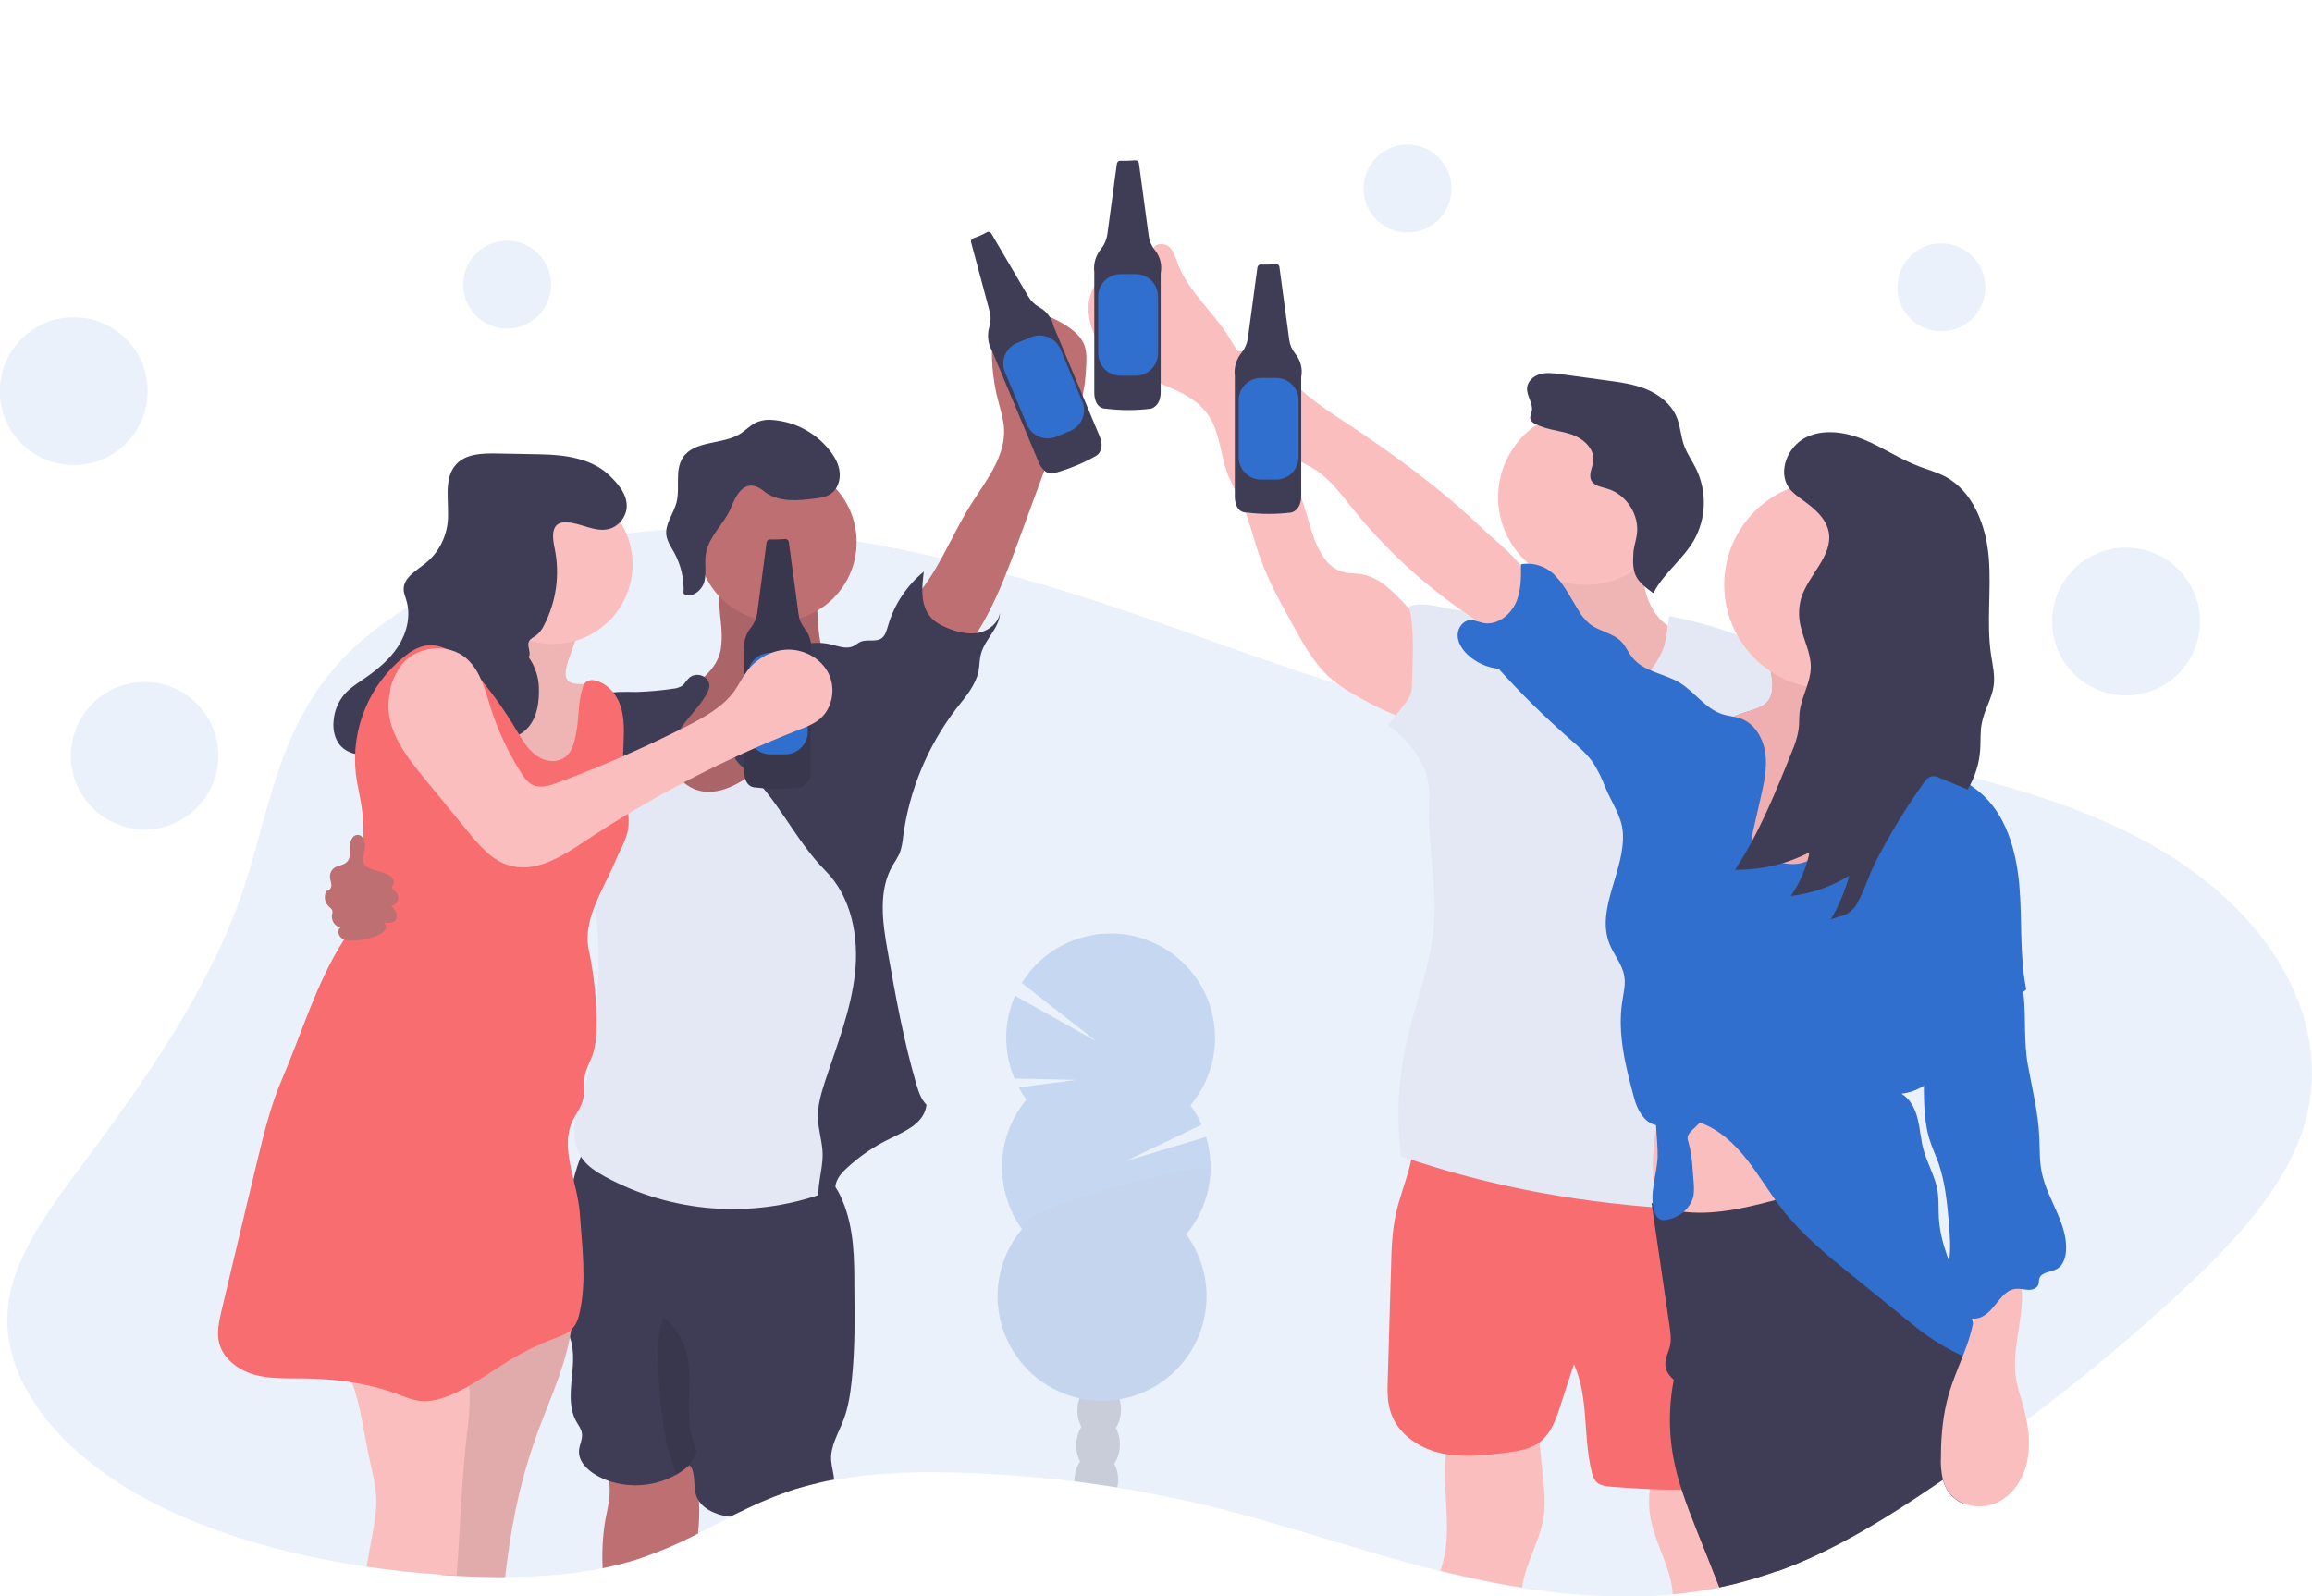 <?xml version="1.0" encoding="utf-8"?>
<!-- Generator: Adobe Illustrator 25.2.3, SVG Export Plug-In . SVG Version: 6.00 Build 0)  -->
<svg version="1.1" id="b20fa69d-126b-479c-8485-104b5d95d423"
	 xmlns="http://www.w3.org/2000/svg" xmlns:xlink="http://www.w3.org/1999/xlink" x="0px" y="0px" viewBox="0 0 1135.2 783.9"
	 style="enable-background:new 0 0 1135.2 783.9;" xml:space="preserve">
<style type="text/css">
	.st0{opacity:0.1;fill:#316FCE;enable-background:new    ;}
	.st1{fill:#BE6F72;}
	.st2{opacity:0.1;enable-background:new    ;}
	.st3{fill:#3F3D56;}
	.st4{fill:#FBBEBE;}
	.st5{fill:#E3E8F4;}
	.st6{opacity:5.000000e-02;enable-background:new    ;}
	.st7{fill:#F86D70;}
	.st8{fill:#316FCE;}
	.st9{opacity:0.8;fill:#FBBEBE;}
	.st10{opacity:0.2;}
</style>
<path class="st0" d="M1128,562.1c-11.4,27.4-35.2,52.1-60.8,75.6c-22.5,20.6-46.5,40.5-72.2,59.7c-7.1,5.3-14.3,10.6-21.6,15.8
	l-5.1,3.6c-4.5,3.2-9.1,6.4-13.8,9.5l-0.6,0.4c-4.5,3.1-9.1,6.1-13.7,9.2c-15.1,9.9-31,19.7-48.6,27.9c-6,2.8-12.2,5.4-18.6,7.7
	c-3.5,1.3-7,2.4-10.6,3.5c-5.9,1.8-12,3.4-18.3,4.7c-1.1,0.2-2.1,0.4-3.2,0.6c-6.5,1.2-13.1,2.1-19.7,2.7c-24.4,2.2-49.5,0.6-74-3.2
	c-12.2-1.9-24.2-4.4-35.8-7.2c-1.4-0.3-2.8-0.7-4.3-1c-39.6-9.9-76.7-23.3-116.6-32.8c-13.7-3.3-27.7-6-42-8.3c-7-1.1-14-2.1-21-3
	c-16.6-2.1-33.3-3.4-50.2-4.1c-22.7-1-46.2-0.6-67.8,3.4c-2.9,0.5-5.7,1.1-8.5,1.8c-3.6,0.8-7.1,1.8-10.5,2.8
	c-9.2,3-18.2,6.7-26.9,11.1c-1.7,0.8-3.4,1.7-5.1,2.5l0,0c-5.3,2.7-10.5,5.5-15.8,8.1c-9.6,5-19.5,9.2-29.7,12.6
	c-5.6,1.8-11.3,3.2-17.1,4.4c-15.3,3.1-31.5,4.3-47.8,4.3c-7.9,0-15.8-0.2-23.5-0.6h-0.2c-2.7-0.1-5.3-0.3-8-0.5
	c-12.2-0.8-24.3-2.1-36.2-3.9c-40.9-6-79.7-17.3-110.9-34.6c-42.4-23.5-69.3-58.5-65.3-93.5c2.9-25.2,20.9-48.6,38-71.5
	c31.8-42.7,61.6-86.3,77.2-132.3c12.7-37.3,16.5-76.8,45.8-110.4c9.4-10.7,21.4-20.5,35.3-29.1c10.4-6.4,21.4-11.9,32.7-16.5
	c12.8-5.2,26-9.5,39.4-12.9c11.6-2.9,23.4-5.1,35.3-6.6c6.5-0.8,13-1.5,19.6-1.9c5.1-0.4,10.2-0.6,15.3-0.7h0.8
	c3.1-0.1,6.3-0.1,9.4,0c22.8,0.4,45.5,2.5,68,6.4c14.1,2.4,28,5.2,41.7,8.4c8.1,1.9,16.2,3.9,24.2,5.9c2.4,0.6,4.9,1.3,7.3,1.9
	c56.9,15.2,107,36.3,161.8,53.6c0.3,0.1,0.5,0.2,0.8,0.2l0,0c11.3,3.5,22.7,6.3,34.2,8.6c8.5,1.7,17.2,3.2,26,4.5
	c13.5,2,27.3,3.6,41.2,4.9l3.1,0.3c20.4,2,41,3.5,61,5.2c7.1,0.6,14.1,1.3,21.1,2c4.4,0.4,8.8,0.9,13.1,1.4c3.1,0.4,6.2,0.7,9.3,1.1
	s6.4,0.8,9.6,1.2c2.1,0.3,4.2,0.5,6.2,0.8c12.6,1.7,25.2,3.5,37.6,5.7c7.6,1.3,15.1,2.7,22.5,4.2c5.4,1.1,10.7,2.2,16,3.5
	c3.9,0.9,7.8,1.8,11.7,2.8c31.3,7.9,60.6,18.2,85.9,32.1C1120.5,450.3,1149.8,509.7,1128,562.1z"/>
<circle class="st0" cx="249" cy="139.8" r="21.6"/>
<circle class="st0" cx="691.1" cy="92.6" r="21.6"/>
<circle class="st0" cx="953.2" cy="141.1" r="21.6"/>
<circle class="st0" cx="36.2" cy="192.1" r="36.3"/>
<circle class="st0" cx="71" cy="371.1" r="36.2"/>
<circle class="st0" cx="1043.9" cy="305.2" r="36.3"/>
<path class="st1" d="M354.3,310.4c0.2,3,0,6.1-0.5,9.1c-2,9.3-10.5,15.7-18.7,20.5s-17.2,9.4-22.1,17.6c-5.9,9.9-4,23.1,2.9,32.4
	s17.8,14.7,29,17c20.5,4.2,43-1.7,58.3-15.9s23.1-36.4,19.3-57c-8.3,1.2-15.8-6.2-18.5-14.2s-2.1-16.6-3.2-25
	c-0.1-1.4-0.5-2.8-1.2-4c-1.2-1.6-3.2-2.3-5.2-2.8c-9.6-2.6-25.9-8.5-35.8-6.2C349.8,283.9,354.2,302.8,354.3,310.4z"/>
<path class="st2" d="M354.3,310.4c0.2,3,0,6.1-0.5,9.1c-2,9.3-10.5,15.7-18.7,20.5s-17.2,9.4-22.1,17.6c-5.9,9.9-4,23.1,2.9,32.4
	s17.8,14.7,29,17c20.5,4.2,43-1.7,58.3-15.9s23.1-36.4,19.3-57c-8.3,1.2-15.8-6.2-18.5-14.2s-2.1-16.6-3.2-25
	c-0.1-1.4-0.5-2.8-1.2-4c-1.2-1.6-3.2-2.3-5.2-2.8c-9.6-2.6-25.9-8.5-35.8-6.2C349.8,283.9,354.2,302.8,354.3,310.4z"/>
<path class="st1" d="M342.7,753.1c-9.6,5-19.5,9.2-29.7,12.6c-5.6,1.8-11.3,3.2-17.1,4.4c-0.4-7.7,0-15.4,1.2-23
	c0.8-4.4,1.9-8.7,2.2-13.1c0.4-6.4-0.9-12.8-4-18.4c11.1-1.5,21.7-4,32.9-3.3l0.7,0c1.3,0,2.6,0.3,3.9,0.7c1.7,0.8,3.2,2.1,4.2,3.7
	c0.6,0.8,1.1,1.6,1.6,2.5c3.2,5.5,4.4,11.8,4.6,18.2C343.5,742.6,343.3,747.9,342.7,753.1z"/>
<path class="st1" d="M401,728.4c-3.6,0.8-7.1,1.8-10.5,2.8c-9.2,3-18.2,6.7-26.9,11.1c-0.6-2.7-0.8-5.5-0.8-8.3
	c10.3-7.1,23.1-9.7,35.3-7.3c0.8,0.1,1.6,0.4,2.2,0.9C400.6,727.9,400.8,728.2,401,728.4z"/>
<path class="st3" d="M418.2,678c-0.7,6.5-1.7,13.1-4,19.2c-2.5,6.6-6.6,13-6.1,20c0.2,3.1,1.3,6.4,1.4,9.4c-2.9,0.5-5.7,1.1-8.5,1.8
	c-3.6,0.8-7.1,1.8-10.5,2.8c-9.2,3-18.2,6.7-26.9,11.1c-1.7,0.8-3.4,1.7-5.1,2.5l0,0c-0.7-0.1-1.4-0.2-2.1-0.3
	c-5-0.9-10.3-3.2-13.1-7.2c-0.6-0.9-1.2-1.9-1.5-3c-1.6-4.9,0.1-10.9-3.3-14.8l-0.2,0.1l-0.1,0.1c-1.9,1.7-3.9,3.2-6.1,4.4l0,0
	c-10.1,5.7-22,6.8-33,3.2c-2.1-0.7-4.2-1.7-6.2-2.8c-4.6-2.6-9-7-8.6-12.2c0.2-2.9,1.9-5.7,1.4-8.6c-0.3-2.1-1.7-3.8-2.7-5.6
	c-6.7-12,1.3-27.4-2.9-40.5c-0.1-0.3-0.2-0.6-0.3-0.9c-0.3-0.8-0.7-1.7-1-2.5c-0.9-1.9-1.8-3.8-2.6-5.8c-0.6-1.6-1.1-3.3-1.5-5.1
	c-0.9-5-1.3-10.1-1-15.2c0-13.4,2.4-27.2,5.8-40.1c0.6-2.3,1.3-5.5,2.2-9.1l0,0c0.9-3.7,2.1-7.4,3.5-10.9c2-4.6,4.7-8.3,8.4-9.1
	c5.6-1.3,14.2,1.5,19.8,2.1l22.5,2.7l44.9,5.4c7.8,0.9,15.9,2,22.3,6.4c0.4,0.3,0.8,0.6,1.2,0.9c1.7,1.3,3.2,2.9,4.5,4.6
	c0.5,0.6,0.9,1.2,1.3,1.8c1.5,2.2,2.7,4.6,3.7,7.1c5.6,13.4,5.7,28.3,5.7,42.8C419.7,647.8,419.8,663,418.2,678z"/>
<path class="st2" d="M332.1,724.3c-1.4-5.2-4.2-12.7-4.6-14.8c-1.4-6.9-2.4-13.8-3.1-20.8c-1.1-12.5-3.1-30,1.3-41.8
	c4.1,2.2,7.8,8.4,9.7,12.7c6.9,15.4-0.9,34.3,5.6,49.9c0.5,0.9,0.8,2,0.9,3c-0.1,1.3-0.6,2.6-1.4,3.7l-2.2,3.6L332.1,724.3z"/>
<path class="st1" d="M476.2,248.6c7.4-12,17.4-23.8,16.8-37.8c-0.2-5-1.9-9.9-3.1-14.8c-3.6-14.2-3.8-29-0.7-43.3
	c12.4-2,25,0.8,35.4,7.9c3.3,2.3,6.4,5.1,7.8,8.8c1.3,3.4,1.1,7.2,0.9,10.9c-0.5,8.4-1.3,17.4-6.5,24c-1.6,2.1-3.6,3.8-5.2,5.9
	c-2.3,3-3.6,6.7-4.9,10.2l-17,46.3c-8.6,23.3-17.9,47.7-36.8,63.8c-0.5,0.4-14-18.8-15.1-20.8c-4.5-7.9-2.5-11.2,2.9-17.9
	C461.5,278.7,467.3,262.9,476.2,248.6z"/>
<path class="st4" d="M281.3,642.8c-0.1,3.5-0.3,6.9-0.9,10.3c-0.2,1.3-0.4,2.5-0.6,3.8c-3.4,17.8-11.9,34.7-17.8,52.1
	c-7.8,22.9-11.3,42.8-14,65.5c-7.9,0-15.8-0.2-23.5-0.6h-0.2c-2.7-0.1-5.3-0.3-8-0.5c2.4-21.2-2-43.4,2.3-64.7
	c1.7-8.5,4.7-16.8,6.5-25.3c0.6-2.5,1-5,1.2-7.6c0.2-2.4,0.4-4.9,1.5-7.1c0.1-0.2,0.2-0.4,0.3-0.6c1-1.5,2.1-2.9,3.5-4
	c12.2-10.7,27.1-17.8,43.1-20.5C276.9,643.2,279.1,642.9,281.3,642.8z"/>
<path class="st2" d="M281.3,642.8c-0.1,3.5-0.3,6.9-0.9,10.3c-0.2,1.3-0.4,2.5-0.6,3.8c-3.4,17.8-11.9,34.7-17.8,52.1
	c-7.8,22.9-11.3,42.8-14,65.5c-7.9,0-15.8-0.2-23.5-0.6h-0.2c-2.7-0.1-5.3-0.3-8-0.5c2.4-21.2-2-43.4,2.3-64.7
	c1.7-8.5,4.7-16.8,6.5-25.3c0.6-2.5,1-5,1.2-7.6c0.2-2.4,0.4-4.9,1.5-7.1c0.1-0.2,0.2-0.4,0.3-0.6c1-1.5,2.1-2.9,3.5-4
	c12.2-10.7,27.1-17.8,43.1-20.5C276.9,643.2,279.1,642.9,281.3,642.8z"/>
<path class="st4" d="M230.6,688.3c-0.2,5.6-0.6,11.1-1.4,16.6c-2.7,22.5-3.2,46-5,68.8c-2.7-0.1-5.3-0.3-8-0.5
	c-12.2-0.8-24.3-2.1-36.2-3.9c0.9-5.1,1.8-10.3,2.8-15.4c1.1-6.3,2.3-12.7,1.9-19.1c-0.3-6-1.9-11.9-3.2-17.9
	c-2.8-12.7-4.3-26.4-8.8-38.4c-2.4-6.7-6.1-12.9-11.1-18c18.7-7.4,36.8-7.8,56.9-7c1.4-0.1,2.8,0.3,4.1,1c1,0.8,1.7,1.9,2.1,3.1
	c3,7.3,4.9,15,5.6,22.8C230.6,683.2,230.7,685.8,230.6,688.3z"/>
<circle class="st1" cx="381.6" cy="266.2" r="39"/>
<path class="st5" d="M389.7,357.3c5-8.5,9.4-19.2,19-21.5c5.4-1.4,11.1,0.5,16.4,2.3c1.5,0.4,2.9,1.2,4,2.3c0.8,1.2,1.2,2.7,1.2,4.1
	c1.7,17.6,1.6,35.4-0.2,53c-1.3,12.5-3.4,24.9-3.8,37.4c-0.5,17.4,2.3,34.7,1.4,52.1c-0.7,13.1-3.6,26.1-6.5,38.9l-12,53.8
	c-0.2,1.7-0.9,3.2-1.9,4.5c-1,0.9-2.2,1.6-3.5,2c-35.1,12.4-73.9,9.4-106.6-8.3c-4.3-2.4-8.7-5.1-11.5-9.2c-4-5.8-4.4-13.4-3.1-20.3
	s4.1-13.4,6-20.2c2.9-10.5,3.6-21.5,4.3-32.3c0.9-14.3,1.8-28.7,0.2-43c-1-9.8-3.2-19.5-4.9-29.3c-2.4-14.7-3.8-29.5-4.2-44.4
	c-0.2-8.9,0.2-18.8,6.3-25.2c3-3.1,7-5,11.1-6.5c6.8-2.5,14.5-4,21.4-1.7c6.9,2.3,12.5,9.5,10.8,16.6c-0.8,3.3-2.9,6.2-3.4,9.5
	c-0.7,4.4,1.7,8.9,5,11.9C353.2,400.2,380.7,372.8,389.7,357.3z"/>
<path class="st3" d="M391.1,317.5c5.5-2,11.4-2.4,17.1-1c3.6,0.9,7.5,2.4,10.8,0.8c1.2-0.6,2.2-1.5,3.4-2.1
	c3.3-1.5,7.6,0.3,10.5-1.8c1.8-1.3,2.4-3.8,3.1-6c3-10.5,9.2-19.8,17.6-26.7c-1,7.7-1.8,16.4,3.3,22.3c2.3,2.7,5.5,4.3,8.8,5.6
	c4.7,1.9,9.9,3.1,14.9,2.1s9.6-4.8,10.4-9.8c-0.2,7.5-7.3,12.8-9.3,20.1c-0.8,2.7-0.7,5.6-1.2,8.4c-1.4,7.1-6.4,12.8-10.9,18.5
	c-14.1,18.4-23.2,40.2-26.2,63.2c-0.2,2.7-0.8,5.4-1.7,8c-1,2-2.1,3.9-3.3,5.7c-7.3,12.4-5.1,28-2.6,42.1
	c3.9,22.1,7.8,43.8,14.1,65.4c1.1,3.7,2.3,7.5,5,10.2c-0.9,8.7-9.7,12.7-17.6,16.5c-7.8,3.7-15,8.6-21.4,14.5
	c-2.3,2.1-4.5,4.5-5.4,7.5c-0.8,2.8-0.2,5.9-1.2,8.6s-5,4.7-6.8,2.4c-2.2-8.2,1.6-16.8,1.4-25.4c-0.1-5.8-2-11.3-2.3-17.1
	c-0.3-6.5,1.7-12.9,3.7-19.1c5.7-17.2,12.5-34.3,14.5-52.3c2-18-1.7-37.7-14.5-50.5c-15.2-15.3-23.6-36.1-39.9-50.2
	c-2.6-2.2-5.5-5-5.1-8.4c0.3-1.5,1-2.9,1.9-4.1c5.6-7.9,13-14.3,19-21.9S392.2,327.1,391.1,317.5z"/>
<path class="st3" d="M337.7,333.6c-1,1-1.7,2.4-2.8,3.2c-1.4,0.8-2.9,1.3-4.5,1.4c-5.9,0.9-11.8,1.4-17.8,1.6c-5,0-10.2-0.4-15,0.9
	c-6.7,1.9-12.1,7.2-15.4,13.3s-5,13-6.2,19.9c-2.8,15.1-4.4,30.5-4.5,45.9c8.2-6.6,15.6-14.2,21.9-22.7c4.8-6.5,9.1-13.7,16-18.1
	c3.1-2,6.7-3.3,9.9-5.3c6.6-4.1,11.2-10.6,15.6-17c3.2-4.7,12.6-13.9,13.4-19.5C348.7,331.9,341.2,329.2,337.7,333.6z"/>
<path class="st3" d="M372.6,239.5c1.2,0.7,2.4,1.6,3.5,2.5c6.8,4.7,15.9,3.9,24.1,2.8c2.5-0.3,5.1-0.7,7.3-2
	c3.5-2.1,5.1-6.5,4.8-10.6c-0.3-4.1-2.4-7.8-4.9-11c-6.7-8.5-16.6-13.9-27.3-14.9c-2.8-0.4-5.6-0.1-8.2,0.9
	c-3.2,1.3-5.7,4.1-8.6,5.9c-8.8,5.4-22.3,3-28,11.6c-4.2,6.4-1.2,15-3.2,22.3c-1.5,5.5-5.7,10.4-4.9,16c0.5,3,2.3,5.6,3.8,8.3
	c3.4,6.2,5,13.2,4.6,20.2c3.8,2.7,9.2-1.5,10.3-6.1s-0.2-9.5,0.8-14.1c1.6-8.1,8.8-14.1,12-21.5
	C360.9,244.4,364.7,235.4,372.6,239.5z"/>
<path class="st4" d="M278,328.3c-0.3,1.8-0.5,3.8,0.5,5.4c2,3,6.6,1.9,10.2,2.4c5.6,0.7,9.8,6,10.8,11.6c1.1,5.6-0.2,11.3-1.6,16.7
	c-3.2,12.4-7,24.7-11.5,36.7c-11.9-1.4-24.5-6-30.8-16.2c-5.8-9.3-5.2-21.1-8.8-31.4c-2.6-7.2-7.2-13.5-11.7-19.7
	c7.3,0.9,12.6-7.5,13-14.8s-1.9-14.9-0.3-22.1c0.4-1.7,29.3,3.7,32.1,5.6C287.9,308.1,279.3,320.4,278,328.3z"/>
<path class="st6" d="M278,328.3c-0.3,1.8-0.5,3.8,0.5,5.4c2,3,6.6,1.9,10.2,2.4c5.6,0.7,9.8,6,10.8,11.6c1.1,5.6-0.2,11.3-1.6,16.7
	c-3.2,12.4-7,24.7-11.5,36.7c-11.9-1.4-24.5-6-30.8-16.2c-5.8-9.3-5.2-21.1-8.8-31.4c-2.6-7.2-7.2-13.5-11.7-19.7
	c7.3,0.9,12.6-7.5,13-14.8s-1.9-14.9-0.3-22.1c0.4-1.7,29.3,3.7,32.1,5.6C287.9,308.1,279.3,320.4,278,328.3z"/>
<circle class="st4" cx="271.6" cy="277.2" r="39"/>
<path class="st3" d="M259.6,322.7c1.4-2.2-1-5.3,0.1-7.7c0.7-1.4,2.3-2.1,3.6-3c1.6-1.3,2.9-3,3.8-4.9c6.1-11.7,7.9-25.1,5.2-38
	c-0.9-4.3-1.7-10.1,2.2-12c1.1-0.5,2.3-0.7,3.5-0.6c7.1,0.2,14,5,20.9,3.3c4.8-1.3,8.3-5.5,8.8-10.5c0.5-6.5-4.4-12-9.1-16.4
	c-8.6-7.9-21.6-9.6-33.3-9.8l-21.6-0.4c-6.9-0.1-14.7,0.1-19.5,5.1c-6.9,7.2-3.4,18.8-4.4,28.8c-0.9,7.9-4.8,15.2-11,20.1
	c-4.5,3.6-10.7,7-10.6,12.7c0,2,0.9,3.8,1.4,5.7c2.2,7.5,0.1,15.8-4.1,22.3s-10.4,11.6-16.9,16c-3.4,2.4-7,4.6-9.7,7.8
	c-3,3.7-4.8,8.2-5.1,12.9c-0.4,3.6,0.3,7.3,2.1,10.4c4.2,6.8,14.4,7.8,21.3,3.8s11.2-11.3,14-18.8c1.7-4.4,3.4-9.5,7.7-11.5
	c5.4-2.5,11.8,1.5,15.3,6.3s5.7,10.8,10.2,14.7c7.1,6.2,19.2,5.2,25.2-2.1c4.3-5.2,5.2-12.4,5-19.2
	C264.5,332.5,262.7,327.2,259.6,322.7z"/>
<path class="st7" d="M273.6,373.5c-4.5,1-9.1-1.1-12.4-4.3s-5.5-7.2-7.9-11.1c-5.9-9.9-12.6-19.2-20.1-27.9
	c-6.6-7.6-15.7-15.3-25.4-12.9c-3.3,0.9-6.3,2.6-8.9,4.8c-17.5,13.8-26.6,35.6-24.2,57.8c0.8,6.4,2.5,12.6,3.2,19
	c0.5,5.3,0.6,10.6,0.4,15.9c-0.3,16.1-0.8,33.2-9.5,46.8c-13.5,21-20.7,46.1-30.6,69c-5.3,12.4-8.5,25.6-11.7,38.7
	c-1.9,7.8-3.7,15.6-5.6,23.3l-12.1,50.9c-1.2,5.2-2.5,10.8-1.2,16c2,7.8,9.4,13.3,17.1,15.5s16,1.8,24.1,1.9
	c15.4,0.2,31,2.1,45.5,7.4c4.1,1.5,8.3,3.4,12.7,3.7s8.8-0.8,12.9-2.4c11.3-4.4,20.9-12,31.3-18.2c6.5-3.9,13.3-7.2,20.4-9.9
	c3.6-1.3,7.4-2.6,9.8-5.5c1.9-2.2,2.7-5,3.3-7.8c3.4-15.8,1.1-32.1,0-48.2s-10.7-33.1-2.8-47.1c1.6-2.8,3.5-5.5,4.3-8.7
	c1.1-4.1,0.2-8.5,1.1-12.7c0.7-3.1,2.3-5.8,3.4-8.7c1.9-5.2,2.2-10.8,2.2-16.3c0-12.1-1.3-24.2-3.8-36c-3.2-15,7.3-29.8,13.2-44
	c2.1-5.1,5.2-9.9,6.1-15.3c0.8-4.9-0.2-9.9-1-14.8c-1.1-7.6-1.6-15.3-1.4-23c0.2-6.9,0.9-13.9-0.7-20.6s-6.4-13.2-13.1-14.6
	c-1.5-0.5-3.2-0.2-4.5,0.7c-0.8,0.8-1.3,1.7-1.6,2.8c-2.2,6.7-1.8,14-3,21C281.9,365.7,280.5,372,273.6,373.5z"/>
<path class="st1" d="M179.2,416.4c0.4-2.8-0.9-6.5-3.7-6.4c-2.6,0.1-3.7,3.3-3.7,5.9s0.4,5.6-1.5,7.4c-1.6,1.6-4.3,1.6-6.2,2.9
	c-1.3,1-2.1,2.5-2.1,4.2c0,1.4,0.6,2.7,0.7,4.1s-0.9,3-2.3,2.9c-1.5,2.4-1.1,5.6,0.9,7.6c0.7,0.7,1.7,1.3,1.9,2.3
	c0.1,0.7,0,1.4-0.2,2c-0.4,2.8,1.5,5.8,4.2,6.1c-1.6,1.1-1.2,3.7,0.2,5s3.5,1.5,5.4,1.5c4.3,0,8.6-0.9,12.6-2.6
	c1.4-0.5,2.6-1.3,3.5-2.4c0.9-1.2,0.7-2.8-0.3-3.9c1.9,0.3,4.3,0.5,5.5-1c1.8-2.1-0.1-5.2-2-7.2c2.2-0.3,3.7-2.4,3.4-4.5
	c-0.2-1-0.7-1.9-1.5-2.6c-0.6-0.5-1.5-0.9-1.6-1.7s0.6-1.3,0.9-2c0.6-1.6-0.8-3.2-2.2-4.1c-3.3-2.2-8.3-2.2-11.2-4.4
	S178.8,419.4,179.2,416.4z"/>
<path class="st3" d="M385.5,264.7c-2.4,0.2-4.9,0.3-7.3,0.2c-0.9-0.1-1.6,0.5-1.8,1.4l-4.6,34.9c-0.4,2.5-1.4,4.9-3,6.9
	c-2.7,3.2-3.9,7.4-3.4,11.5v59.2c0,0-0.3,7.9,5.8,7.9c7.3,0.9,14.6,0.9,21.9,0c0,0,4.9-0.9,4.9-8.2v-58.3c0.8-4.1-0.3-8.4-3-11.6
	c-1.6-2-2.6-4.4-2.9-6.9l-4.8-35.6C387.1,265.2,386.3,264.6,385.5,264.7z"/>
<path class="st2" d="M385.5,264.7c-2.4,0.2-4.9,0.3-7.3,0.2c-0.9-0.1-1.6,0.5-1.8,1.4l-4.6,34.9c-0.4,2.5-1.4,4.9-3,6.9
	c-2.7,3.2-3.9,7.4-3.4,11.5v59.2c0,0-0.3,7.9,5.8,7.9c7.3,0.9,14.6,0.9,21.9,0c0,0,4.9-0.9,4.9-8.2v-58.3c0.8-4.1-0.3-8.4-3-11.6
	c-1.6-2-2.6-4.4-2.9-6.9l-4.8-35.6C387.1,265.2,386.3,264.6,385.5,264.7z"/>
<path class="st8" d="M378.2,320.6h7.4c6.1,0,11,4.9,11,11.1v27.7c0,6.1-4.9,11-11,11h-7.4c-6.1,0-11-4.9-11-11v-27.7
	C367.1,325.6,372.1,320.6,378.2,320.6z"/>
<path class="st3" d="M484.6,114c-2.1,1.2-4.4,2.2-6.7,3c-0.8,0.2-1.3,1.1-1.1,1.9l9.1,34c0.7,2.5,0.6,5.1-0.1,7.5
	c-1.2,4-0.8,8.3,1.3,11.9L510,227c0,0,2.8,7.4,8.4,5.1c7.1-2,13.8-4.8,20.2-8.5c0,0,4.1-2.7,1.3-9.4l-22.5-53.8
	c-0.9-4.1-3.5-7.6-7.2-9.6c-2.2-1.2-4-3-5.3-5.2l-18.2-31C486.3,113.9,485.3,113.6,484.6,114z"/>
<path class="st8" d="M499.4,168.4l6.8-2.8c5.6-2.4,12.1,0.3,14.5,5.9l10.7,25.6c2.4,5.6-0.3,12.1-5.9,14.5l-6.8,2.8
	c-5.6,2.4-12.1-0.3-14.5-5.9l-10.7-25.6C491.1,177.2,493.7,170.8,499.4,168.4z"/>
<path class="st4" d="M203.9,323.7c-10.8,4.4-15,18.2-12.5,29.5S201.6,374,209,383l20.7,25.3c5.7,7,12,14.4,20.7,16.8
	c12.8,3.6,25.6-4.6,36.6-11.9c33-22,68.2-40.3,105.2-54.8c3.6-1.4,7.3-2.8,10.3-5.3c6.2-5.2,7.9-14.7,4.5-22
	c-3.4-7.3-11.4-12-19.5-12.1s-15.9,4.2-20.7,10.6c-2.3,3.1-4,6.6-6.2,9.7c-5.6,7.8-14.4,12.7-23,17.1c-20.8,10.6-42.1,19.9-64,28
	c-4,1.5-8.5,2.9-12.3,0.9c-2.3-1.2-3.9-3.4-5.3-5.6c-6.4-10-11.5-20.9-15.1-32.2c-2.7-8.5-4.9-17.8-11.5-23.8
	c-9.3-8.6-26.1-6.5-33.1,4c0,0-8.2,12-3.2,17S203.9,323.7,203.9,323.7z"/>
<path class="st4" d="M764.8,282.3c1.5,3.9,1.5,8.1,1.3,12.3c-0.3,5.1-1.5,11-6.2,12.9c-3.1,1.2-6.8,0.3-9.6,2.2
	c-3.3,2.2-3.1,7.1-2.6,11c1.4,10.8,3,22.1,8.9,31.2c3.2,4.9,7.5,9,11.8,12.9c8.7,7.8,18.2,15.5,29.6,18.1c1.9,0.5,3.8,0.6,5.7,0.2
	c1.9-0.6,3.6-1.6,4.9-3c6.6-6.1,10-14.7,14.4-22.5c3.1-5.6,6.8-11,8.6-17.2c2.9-11-0.6-22.7-9.2-30.3c-2-1.7-4.1-3.1-6-4.8
	c-4.9-4.5-7.8-10.9-9-17.5s-1-13.3-0.4-20c-10-0.8-19.9,0.4-29.7,2.4c-4.3,0.9-10.5,1.3-14.4,3.3C758.4,276,763.6,279,764.8,282.3z"
	/>
<path class="st6" d="M764.8,282.3c1.5,3.9,1.5,8.1,1.3,12.3c-0.3,5.1-1.5,11-6.2,12.9c-3.1,1.2-6.8,0.3-9.6,2.2
	c-3.3,2.2-3.1,7.1-2.6,11c1.4,10.8,3,22.1,8.9,31.2c3.2,4.9,7.5,9,11.8,12.9c8.7,7.8,18.2,15.5,29.6,18.1c1.9,0.5,3.8,0.6,5.7,0.2
	c1.9-0.6,3.6-1.6,4.9-3c6.6-6.1,10-14.7,14.4-22.5c3.1-5.6,6.8-11,8.6-17.2c2.9-11-0.6-22.7-9.2-30.3c-2-1.7-4.1-3.1-6-4.8
	c-4.9-4.5-7.8-10.9-9-17.5s-1-13.3-0.4-20c-10-0.8-19.9,0.4-29.7,2.4c-4.3,0.9-10.5,1.3-14.4,3.3C758.4,276,763.6,279,764.8,282.3z"
	/>
<path class="st4" d="M709,311.7c-16.2-5.6-24-27.3-41-29.8c-2.7-0.4-5.4-0.2-8.1-0.9c-9.8-2.3-14-13.6-16.8-23.3
	c-9.5-32.2-22-63.6-39.7-92.2c-7.5-12-19.3-21.9-24.7-35c-1.2-3-1.9-6.4-4.1-8.8s-7-2.7-8.2,0.3c-0.3,1.1-0.4,2.2-0.2,3.3l1.2,12.4
	l-20.3-1.8c-1.9-0.3-3.8-0.2-5.6,0.4c-2,1-3.5,2.6-4.4,4.6c-6.9,12.9,0.5,29.9,12.6,38.1c14.2,9.6,34.4,11,43.8,25.2
	c5.6,8.5,5.7,19.4,9.4,28.9c1.8,4.5,4.3,8.7,6.4,13.1c3.9,8.4,5.9,17.5,8.9,26.2c4.3,12.5,10.8,24.1,17.2,35.6
	c4.9,8.9,10,18,17.6,24.8c5,4.5,10.9,7.8,16.8,11c14.5,7.9,31.5,15.5,46.8,9.4C717.4,339.8,714,324.5,709,311.7z"/>
<path class="st4" d="M758.3,742.2c-1.2,13-9.2,24.9-11,37.4c-12.2-1.9-24.2-4.4-35.8-7.2c-1.4-0.3-2.8-0.7-4.3-1
	c6.6-18,0.8-38.2,2.6-57.3c0.2-1.8,0.4-3.7,0.7-5.5c15.1-5.1,28.7-12,44.5-10c0.3,3.2,0.6,6.4,0.9,9.6c0.6,6.4,1.3,12.8,1.9,19.2
	C758.4,732.3,758.6,737.3,758.3,742.2z"/>
<path class="st4" d="M862.5,774.9c-5.9,1.8-12,3.4-18.3,4.7c-1.1,0.2-2.1,0.4-3.2,0.6c-6.5,1.2-13.1,2.1-19.7,2.7
	c-0.7-13.9-10-26.7-11.4-41c-0.3-3.5-0.2-7.1,0.1-10.7c0.1-1.4,0.3-2.8,0.4-4.2l2.8-28.8c2.2-0.3,4.5-0.4,6.8-0.3
	c13,0.3,24.8,5.9,37.7,10.3c1,6.1,1.3,12.2,1,18.4c-0.5,15.6-3,31.4,2.8,45.8C861.8,773.2,862.2,774,862.5,774.9z"/>
<path class="st7" d="M693.7,555.5c1.8,13.6-5.2,26.7-8.2,40.1c-2,8.9-2.3,18-2.5,27.1l-1.6,54.5c-0.2,5.5-0.3,11,1.4,16.2
	c3.3,10.5,13.6,17.6,24.3,20.1s21.9,1.2,32.8-0.2c5.3-0.7,10.9-1.5,15.4-4.6c6.1-4.2,8.8-11.8,11-18.9l6.5-19.9
	c7.5,16.8,4.3,35.2,8.8,53.1c0.3,1.7,1,3.2,2,4.5c1.9,2.1,5,2.4,7.8,2.6c19.6,1.4,39.5,2.8,58.8-1c5.3-1,10.8-2.6,14.5-6.6
	c4.3-4.6,5-11.4,5-17.7c-0.3-21.6-8.1-42.5-9.8-64c-0.8-9.2-0.4-18.5-0.7-27.8c-0.3-7-0.9-13.9-2-20.8c-0.3-3.2-1.2-6.2-2.6-9.1
	c-3-5.6-9.2-8.6-15.1-11C793.6,553.5,743.2,553.7,693.7,555.5z"/>
<circle class="st4" cx="778.6" cy="244.2" r="43"/>
<path class="st5" d="M816.1,319.9c-3.2,7-8.2,14-15.7,15.8c-6.9,1.6-14.2-1.7-19.2-6.6s-8.4-11.3-11.9-17.5c-2.6-4.5-5.4-9-9.7-11.8
	c-5.9-3.8-13.6-3.7-20.5-2.6s-13.9,3.1-21,2.7c-8.8-0.6-17.8-5-26.2-2.1c2.7,12.1,1.7,25.4,1.4,37.7c0.1,1.9-0.2,3.8-0.8,5.6
	c-0.7,1.7-1.7,3.3-2.9,4.7l-8,10.3c8.6,6.4,16,14.8,19,25.1c1.7,5.9,1.2,12.1,1.1,18.2c-0.2,17.9,3.7,35.8,2.5,53.6
	c-1.4,20.9-9.8,40.7-14.1,61.2c-3.7,17.6-4.4,35.7-2.1,53.6c44.8,15.5,91,23.5,138.4,26c8.4,0.5,17.4,0.5,24.3-4.3
	c5.7-4,8.9-10.8,10-17.8s0.3-13.9-0.4-20.9c-2.1-18.8-4.1-37.5-6.2-56.3c-1.2-10.7-2.3-21.4-1.6-32.1c0.6-8,2.2-15.9,3.8-23.7
	l10-48.1c1.4-6.8,2.9-13.7,5.7-20.1c2.3-5.2,5.5-10,8.1-15.1c3.1-6.1,5.2-12.6,6.2-19.3c0.4-1.9,0.4-4-0.1-5.9
	c-1.1-3.3-4.3-5.2-7.4-6.9c-18.6-9.8-38.5-16.8-59.2-20.8C818.3,308.9,818.6,314.4,816.1,319.9z"/>
<path class="st3" d="M811.9,291.1c5-9.6,14.3-16.3,19.8-25.7c6.1-10.8,6.5-23.8,1.2-35c-1.9-3.9-4.5-7.5-6-11.6
	c-1.7-4.6-1.8-9.8-3.8-14.3c-2.7-6.2-8.4-10.7-14.6-13.3s-13-3.5-19.7-4.4l-22.7-3.1c-3.3-0.4-6.7-0.9-9.9,0s-6.2,3.5-6.4,6.8
	c-0.3,3.9,3.1,7.6,2.3,11.4c-0.3,1.4-1.1,2.7-0.6,4.1c0.4,0.9,1.1,1.6,2,2c5.4,3,11.8,3.3,17.7,5.2s11.7,6.9,11.1,13
	c-0.3,3.3-2.4,6.7-1,9.7c1.4,2.7,5,3.2,7.9,4.1c9.3,2.7,15.9,12.9,14.5,22.5c-0.4,3-1.5,5.9-1.7,8.9c-0.7,10.5,0.9,13.5,9.5,19.7
	L811.9,291.1z"/>
<path class="st1" d="M870.3,336.7c0,2-0.3,4-1.1,5.8c-3.1,6.6-12.7,6.2-19,10c-7.9,4.7-9.6,15.2-10.3,24.3
	c-0.8,10.4-1.4,20.9,0.7,31s7.2,20,15.7,26c10.4,7.2,24.5,7.5,36.3,3.1s21.7-12.9,30.3-22.2c8.1-8.8,15.4-18.6,19.8-29.8
	c0.8-2,1.5-4.1,0.8-6.1c-0.9-3-4.2-4.4-6.9-6c-6.2-3.8-10.3-10.3-12.5-17.2s-2.5-14.3-2.6-21.5c-0.1-7.5-0.1-15.8-4.9-21.6
	s-13.1-7.4-20.7-7.4c-6.2,0-23.4,0.6-27.6,6C865,315.7,870.6,330.3,870.3,336.7z"/>
<path class="st9" d="M870.3,336.7c0,2-0.3,4-1.1,5.8c-3.1,6.6-12.7,6.2-19,10c-7.9,4.7-9.6,15.2-10.3,24.3
	c-0.8,10.4-1.4,20.9,0.7,31s7.2,20,15.7,26c10.4,7.2,24.5,7.5,36.3,3.1s21.7-12.9,30.3-22.2c8.1-8.8,15.4-18.6,19.8-29.8
	c0.8-2,1.5-4.1,0.8-6.1c-0.9-3-4.2-4.4-6.9-6c-6.2-3.8-10.3-10.3-12.5-17.2s-2.5-14.3-2.6-21.5c-0.1-7.5-0.1-15.8-4.9-21.6
	s-13.1-7.4-20.7-7.4c-6.2,0-23.4,0.6-27.6,6C865,315.7,870.6,330.3,870.3,336.7z"/>
<path class="st4" d="M817,604.9c0.3,1.5,1,2.9,2.1,4.1c1,0.8,2.1,1.3,3.4,1.6c32.8,9.6,67.9,5.8,101.9,1.9
	c-4.7-14.2-9.3-28.5-10.6-43.3c-1.1-12.2,0.1-25-4.2-36.5c-1.3-3.4-75.9,12.2-83.2,13.5c-3.8,0.7-8.1,0.4-10.8,3.4
	c-3.2,3.6-3.5,12.2-3.8,16.8C810.7,579.3,813.4,592.4,817,604.9z"/>
<path class="st1" d="M891.7,763.6c-6,2.8-12.2,5.4-18.6,7.7c-3.5,1.3-7,2.4-10.6,3.5c-5.9,1.8-12,3.4-18.3,4.7
	c-3.6-9.2-7.2-18.4-10.9-27.5c-2.7-6.8-5.3-13.5-7.6-20.5c-1.6-4.7-2.8-9.5-3.8-14.4c-3.3-16.5-2.4-33.6,2.5-49.8
	c13.9,2.6,27.4,4.3,41.1,6.3c7.3,1,14.6,2.2,22,3.6c0.6,4.8,1.1,9.6,1.6,14.5c0.7,7.4,1.3,14.9,1.8,22.3
	C891.8,730.5,892.1,747.1,891.7,763.6z"/>
<path class="st3" d="M891.7,763.6c-6,2.8-12.2,5.4-18.6,7.7c-3.5,1.3-7,2.4-10.6,3.5c-5.9,1.8-12,3.4-18.3,4.7
	c-3.6-9.2-7.2-18.4-10.9-27.5c-2.7-6.8-5.3-13.5-7.6-20.5c-1.6-4.7-2.8-9.5-3.8-14.4c-3.3-16.5-2.4-33.6,2.5-49.8
	c13.9,2.6,27.4,4.3,41.1,6.3c7.3,1,14.6,2.2,22,3.6c0.6,4.8,1.1,9.6,1.6,14.5c0.7,7.4,1.3,14.9,1.8,22.3
	C891.8,730.5,892.1,747.1,891.7,763.6z"/>
<path class="st3" d="M968.6,720.3c0.1,5.8-1.6,11.6-3.1,17.3c-0.1,0.4-0.2,0.8-0.3,1.2c-3.6-1.1-6.7-3.5-8.8-6.6
	c-1.1-1.7-1.9-3.6-2.4-5.5c-4.5,3.1-9.1,6.1-13.7,9.2c-15.1,9.9-31,19.7-48.6,27.9c-6,2.8-12.2,5.4-18.6,7.7
	c-1.3-4.7-2.6-9.4-3.8-14.1c-1.3-4.9-2.3-9.8-3.1-14.8c-1.5-11.3-0.3-22.8,3.3-33.7l0,0l0.5-1.3c1.7-4.8,3.9-9.4,6.5-13.8
	c2.5-4,7.4-3.3,12.5-2c2.3,0.6,4.6,1.3,6.7,1.7c13.1,2.7,26.6-0.1,40,0.7c6.4,0.3,12.6,1.9,18.3,4.7c6.4,3.2,11.6,8.2,13.6,15
	c0.3,1,0.5,2,0.7,3C968.5,717.9,968.6,719.1,968.6,720.3z"/>
<path class="st4" d="M728.1,259.8c-20.7-20-44.1-36.9-68.1-52.8c-6.2-3.9-12.3-8.2-18-12.8c-6-5-11.2-10.9-17.6-15.4
	s-14.2-7.6-21.9-6.1s-14.4,8.8-13.3,16.5c1,6.7,7.1,11.4,12.7,15.2c10.6,7.3,21.2,14.7,32.8,20.4c4,1.8,7.9,3.9,11.6,6.2
	c7.2,4.8,12.4,12,17.8,18.7c20.5,25.5,45.6,46.8,74,63c0.3,0.2,12.2-25.3,11.7-28.6C748.6,276.4,733.5,265,728.1,259.8z"/>
<path class="st3" d="M904.7,582.9c-15.9,1-31.2,6.4-46.8,9.8s-32.5,4.8-47-2l8.8,60.1c0.5,3.3,1,6.8,0.3,10
	c-0.7,3.1-2.4,6.1-2.3,9.3c0.2,5.1,5,8.7,9.5,11c13,6.9,27.7,10.3,42.4,9.8c-1.1,4.4-2.5,8.8-3.5,13.2c7.3,7.9,19.4,8.4,29.9,10.9
	c8,1.9,15.5,5.2,23.3,7.5c9.5,2.8,19.3,4.2,29.2,4.1c6.7-0.1,13.7-1,18.9-5.2c6.4-5.1,8.3-13.8,9.7-21.9c0.8-4.5,1.5-9.1,1-13.6
	c-0.5-5.2-2.5-10.2-4.5-15l-13.7-33.3c-2.5-6-5-12.1-8-17.9C942,601,925.8,581.6,904.7,582.9z"/>
<path class="st8" d="M916.9,375.3c2.4-6.4,8.9-10.3,15.7-9.6c4,0.6,7.6,2.8,11,4.9l19.1,11.9c3.2,1.9,6.2,4,9.1,6.3
	c13.2,10.9,18.2,28.9,19.7,45.9c1.5,17,0,34.4,3.4,51.2c-8.1,6.7-17,12.3-25.1,19c-4.2,3.5-8.5,7-11.7,11.5c-2.5,3.5-4.3,7.6-7,11
	c-4.3,5.4-10.6,8.9-17.5,9.7c4.4,2.5,6.8,7.5,8,12.4s1.5,10,2.8,14.9c1.8,6.7,5.5,12.8,6.8,19.6c0.9,4.7,0.5,9.5,0.8,14.3
	c1.6,24.6,20.9,46.2,19.6,70.8c-9.1-3.3-17.8-7.9-25.7-13.5c-3.6-2.5-7-5.3-10.4-8.1l-25.5-20.7c-12.4-10-24.9-20.2-34.8-32.8
	c-6.2-7.9-11.2-16.6-17.4-24.5s-13.8-15-23.3-18.3c-1.4,2.1-3.9,3.5-5.2,5.6c-0.2,0.3-0.4,0.7-0.6,1.1c-0.2,0.9-0.1,1.9,0.3,2.8
	c1.1,4,1.8,8.2,2,12.4l0.6,7.5c0.2,2,0.2,4,0,6c-1,6.4-6.9,11.4-13.3,12.4c-0.9,0.2-1.9,0.2-2.8-0.1c-1.8-0.6-2.8-2.5-3.3-4.3
	c-2.5-8.5,1.3-17.5,1.7-26.4c0-2.3,0-4.5-0.2-6.8l-0.6-8.9c-5.8-1.2-9.2-7.5-10.7-13.2c-4.2-15.5-8.3-31.5-5.9-47.3
	c0.6-4.2,1.8-8.5,1-12.8c-1-5.7-5.1-10.3-7.2-15.6c-7-17.4,7.9-36.3,6.5-55c-0.6-7.9-5.6-14.7-8.6-22c-1.6-4.2-3.6-8.3-6-12.1
	c-3.1-4.4-7.2-7.9-11.2-11.4c-12.4-10.9-24.1-22.4-35.2-34.7c-5.7-0.6-11-3-15.2-6.9c-2.6-2.5-4.8-5.8-4.9-9.4s2.6-7.4,6.2-7.6
	c2.1-0.1,4.1,0.9,6.2,1.4c6.5,1.4,13-3.4,15.9-9.3s2.9-12.9,2.8-19.5c6.4-1.1,13,1.2,17.3,6.1c4.5,4.9,7.4,10.9,10.9,16.5
	c1.4,2.5,3.3,4.7,5.4,6.6c4.8,3.8,11.7,4.5,15.9,9c2.1,2.3,3.3,5.3,5.3,7.7c5.5,6.9,15.5,7.7,23,12.2s12.7,12.8,21,15.5
	c3,1,6.3,1.1,9.2,2.2c6.9,2.5,11,9.8,12,17.1s-0.7,14.6-2.3,21.7l-3.8,16.7c-0.8,3.7-1.5,8.1,1.2,10.8c1.3,1.1,2.8,1.8,4.4,2.2
	c7,2.3,14.8,4.5,21.4,1.3c3.1-1.5,5.5-4.1,7.8-6.8C905.4,404.5,911.9,389.4,916.9,375.3z"/>
<path class="st4" d="M995.8,715.3c-1.4,9.2-6.4,18.2-14.7,22.3c-4.9,2.4-10.7,2.8-15.9,1.1c-3.6-1.1-6.7-3.5-8.8-6.6
	c-1.1-1.7-1.9-3.6-2.4-5.5c0-0.1,0-0.2-0.1-0.3c-0.8-3.5-1.1-7.2-0.9-10.8c0-5.6,0.3-11.2,1-16.8c0.6-4.7,1.5-9.3,2.8-13.9
	c1.9-6.5,4.5-12.7,7-19c1.3-3.3,2.5-6.6,3.5-10l0,0c0.6-2,1.1-4.1,1.5-6.1l0.2-0.8c0.1-0.4,0.2-0.8,0.2-1.3c1-5.7,1.3-11.6,3.9-16.8
	c6-12.1,17.7-9,19.5,2.2c0.1,0.9,0.2,1.7,0.2,2.6c0.3,14.1-5.3,27.9-2.8,42.1c0.7,3.5,1.6,6.9,2.7,10.2c0.9,3.1,1.7,6.2,2.3,9.4
	C996.3,703.3,996.6,709.4,995.8,715.3z"/>
<path class="st8" d="M1001.3,558.4c0.3,5.8,0,11.6,1.2,17.3c2.7,13.4,13,25.3,11.9,38.9c-0.3,3.3-1.5,6.9-4.4,8.5s-7.7,1.5-8.7,4.8
	c-0.3,0.9-0.1,1.9-0.4,2.8c-0.6,1.9-3,2.8-5,2.7s-4-0.7-6.1-0.5c-7.2,0.6-9.9,10.3-16.4,13.6c-4.3,2.2-10,1-13.6-2.3
	s-5.2-8.5-4.9-13.4c0.2-3.7,1.4-7.2,2-10.9c1.1-6.5,0.5-13.1,0-19.7c-0.9-9.6-1.8-19.3-4.9-28.5c-1.5-4.3-3.5-8.4-4.8-12.8
	c-1.8-6.2-2.3-12.7-2.5-19.1c-0.4-13.5,0.5-28,8.6-38.9c6.1-8.2,14.8-14.8,21.6-22.3c4.3-4.7,5.5-6.2,10.3-2.2
	c3.9,3.3,8,7.8,8.4,12.3c1.2,11.4,0,22.7,2.1,34.3S1000.8,546.5,1001.3,558.4z"/>
<circle class="st4" cx="897.6" cy="287.2" r="51"/>
<path class="st3" d="M944.3,384.8c1.1-1.6,2.5-3.3,4.3-3.6c1.4-0.1,2.9,0.2,4.1,0.9l13.4,5.6c3.6-6,5.8-12.8,6.2-19.8
	c0.3-4.3-0.1-8.6,0.8-12.9c1.2-6.3,4.9-11.9,5.8-18.2c0.7-5.1-0.5-10.2-1.3-15.3c-2.3-15.7,0.2-31.8-1.1-47.6s-7.7-32.8-21.8-40.1
	c-4-2-8.3-3.2-12.5-4.8c-9.3-3.5-17.6-9.2-26.7-13s-19.9-5.6-28.8-1.2s-14,16.7-8.3,24.8c1.9,2.6,4.7,4.5,7.3,6.4
	c5.4,3.9,10.9,8.6,12.2,15.2c2.2,11.8-10,21-13.5,32.5c-1.3,4.5-1.4,9.2-0.3,13.8c1.5,6.8,5.1,13.3,5,20.2
	c-0.1,7.6-4.7,14.6-5.5,22.2c-0.3,2.8-0.1,5.6-0.5,8.4c-0.6,3.7-1.7,7.2-3.2,10.6c-8,20-16.1,40.2-28,58.2
	c12.7,0.2,25.3-2.7,36.6-8.6c-1.6,7.7-4.7,15-9.2,21.5c10.2-1.2,20-4.6,28.7-10c-2.1,7.6-5.2,14.8-9.1,21.6c0.3-0.6,6.6-2,7.8-2.7
	c2.4-1.4,4.3-3.4,5.5-5.9c3.4-6.1,5.5-13.4,8.7-19.7C927.7,410.1,935.5,397.1,944.3,384.8z"/>
<path class="st3" d="M557.5,78.7c-2.4,0.2-4.9,0.3-7.3,0.2c-0.9-0.1-1.6,0.5-1.8,1.4l-4.7,34.9c-0.4,2.5-1.4,4.9-3,6.9
	c-2.7,3.2-3.9,7.4-3.4,11.5v59.2c0,0-0.3,7.9,5.8,7.9c7.3,0.9,14.6,0.9,21.9,0c0,0,4.9-0.9,4.9-8.2v-58.3c0.8-4.1-0.3-8.4-3-11.6
	c-1.6-2-2.6-4.4-2.9-6.9l-4.8-35.6C559.1,79.2,558.3,78.6,557.5,78.7z"/>
<path class="st8" d="M550.2,134.6h7.4c6.1,0,11,4.9,11,11.1v27.7c0,6.1-4.9,11.1-11,11.1h-7.4c-6.1,0-11-4.9-11-11.1v-27.7
	C539.1,139.6,544.1,134.6,550.2,134.6z"/>
<path class="st3" d="M626.5,129.7c-2.4,0.2-4.9,0.3-7.3,0.2c-0.9-0.1-1.6,0.5-1.8,1.4l-4.7,34.9c-0.4,2.5-1.4,4.9-3,6.9
	c-2.7,3.2-3.9,7.4-3.4,11.5v59.2c0,0-0.3,7.9,5.8,7.9c7.3,0.9,14.6,0.9,21.9,0c0,0,4.9-0.9,4.9-8.2v-58.3c0.8-4.1-0.3-8.4-3-11.6
	c-1.6-2-2.6-4.4-2.9-6.9l-4.8-35.6C628.1,130.2,627.3,129.6,626.5,129.7z"/>
<path class="st8" d="M619.2,185.6h7.4c6.1,0,11,4.9,11,11.1v27.7c0,6.1-4.9,11.1-11,11.1h-7.4c-6.1,0-11-4.9-11-11.1v-27.7
	C608.1,190.6,613.1,185.6,619.2,185.6z"/>
<g class="st10">
	<path class="st3" d="M549,727.2c0,1.1-0.2,2.2-0.4,3.2c-7-1.1-14-2.1-21-3c0-0.3,0-0.6,0-0.9c0.1-3,0.9-5.9,2.5-8.5
		c2.1-3.3,5.2-5.3,8.6-5.2s6.4,2.3,8.3,5.7C548.4,721.3,549.1,724.2,549,727.2z"/>
	
		<ellipse transform="matrix(3.158516e-02 -1 1 3.158516e-02 -187.664 1225.944)" class="st3" cx="538.8" cy="709.8" rx="14" ry="10.7"/>
	
		<ellipse transform="matrix(3.158516e-02 -1 1 3.158516e-02 -170.024 1209.909)" class="st3" cx="539.4" cy="692.7" rx="14" ry="10.7"/>
	
		<ellipse transform="matrix(3.158516e-02 -1 1 3.158516e-02 -152.393 1193.865)" class="st3" cx="539.9" cy="675.6" rx="14" ry="10.7"/>
	
		<ellipse transform="matrix(3.158516e-02 -1 1 3.158516e-02 -134.753 1177.83)" class="st3" cx="540.4" cy="658.5" rx="14" ry="10.7"/>
	<path class="st8" d="M504,540c-1.4-1.9-2.7-3.9-3.8-6l28.3-3.7l-30.4-0.7c-5.5-13-5.4-27.7,0.3-40.6l40.1,22.5l-36.8-28.8
		c14.9-24.1,46.5-31.5,70.6-16.6c24.1,14.9,31.5,46.5,16.6,70.6c-1.3,2.1-2.8,4.2-4.4,6.1c2.2,3,4.1,6.2,5.5,9.5l-37.1,17.8
		l39.3-11.8c5,16.6,1.3,34.6-9.8,47.9c16.8,22.8,11.9,54.9-10.9,71.7s-54.9,11.9-71.7-10.9c-14-19.1-13.2-45.3,2-63.4
		C488,584.3,488.8,558.1,504,540L504,540z"/>
	<path class="st2" d="M594.6,574.6c-0.4,11.5-4.6,22.5-12,31.3c16.8,22.8,11.9,54.9-10.9,71.7s-54.9,11.9-71.7-10.9
		c-14-19.1-13.2-45.3,2-63.4C495.5,594.4,594.8,568.8,594.6,574.6z"/>
</g>
</svg>
